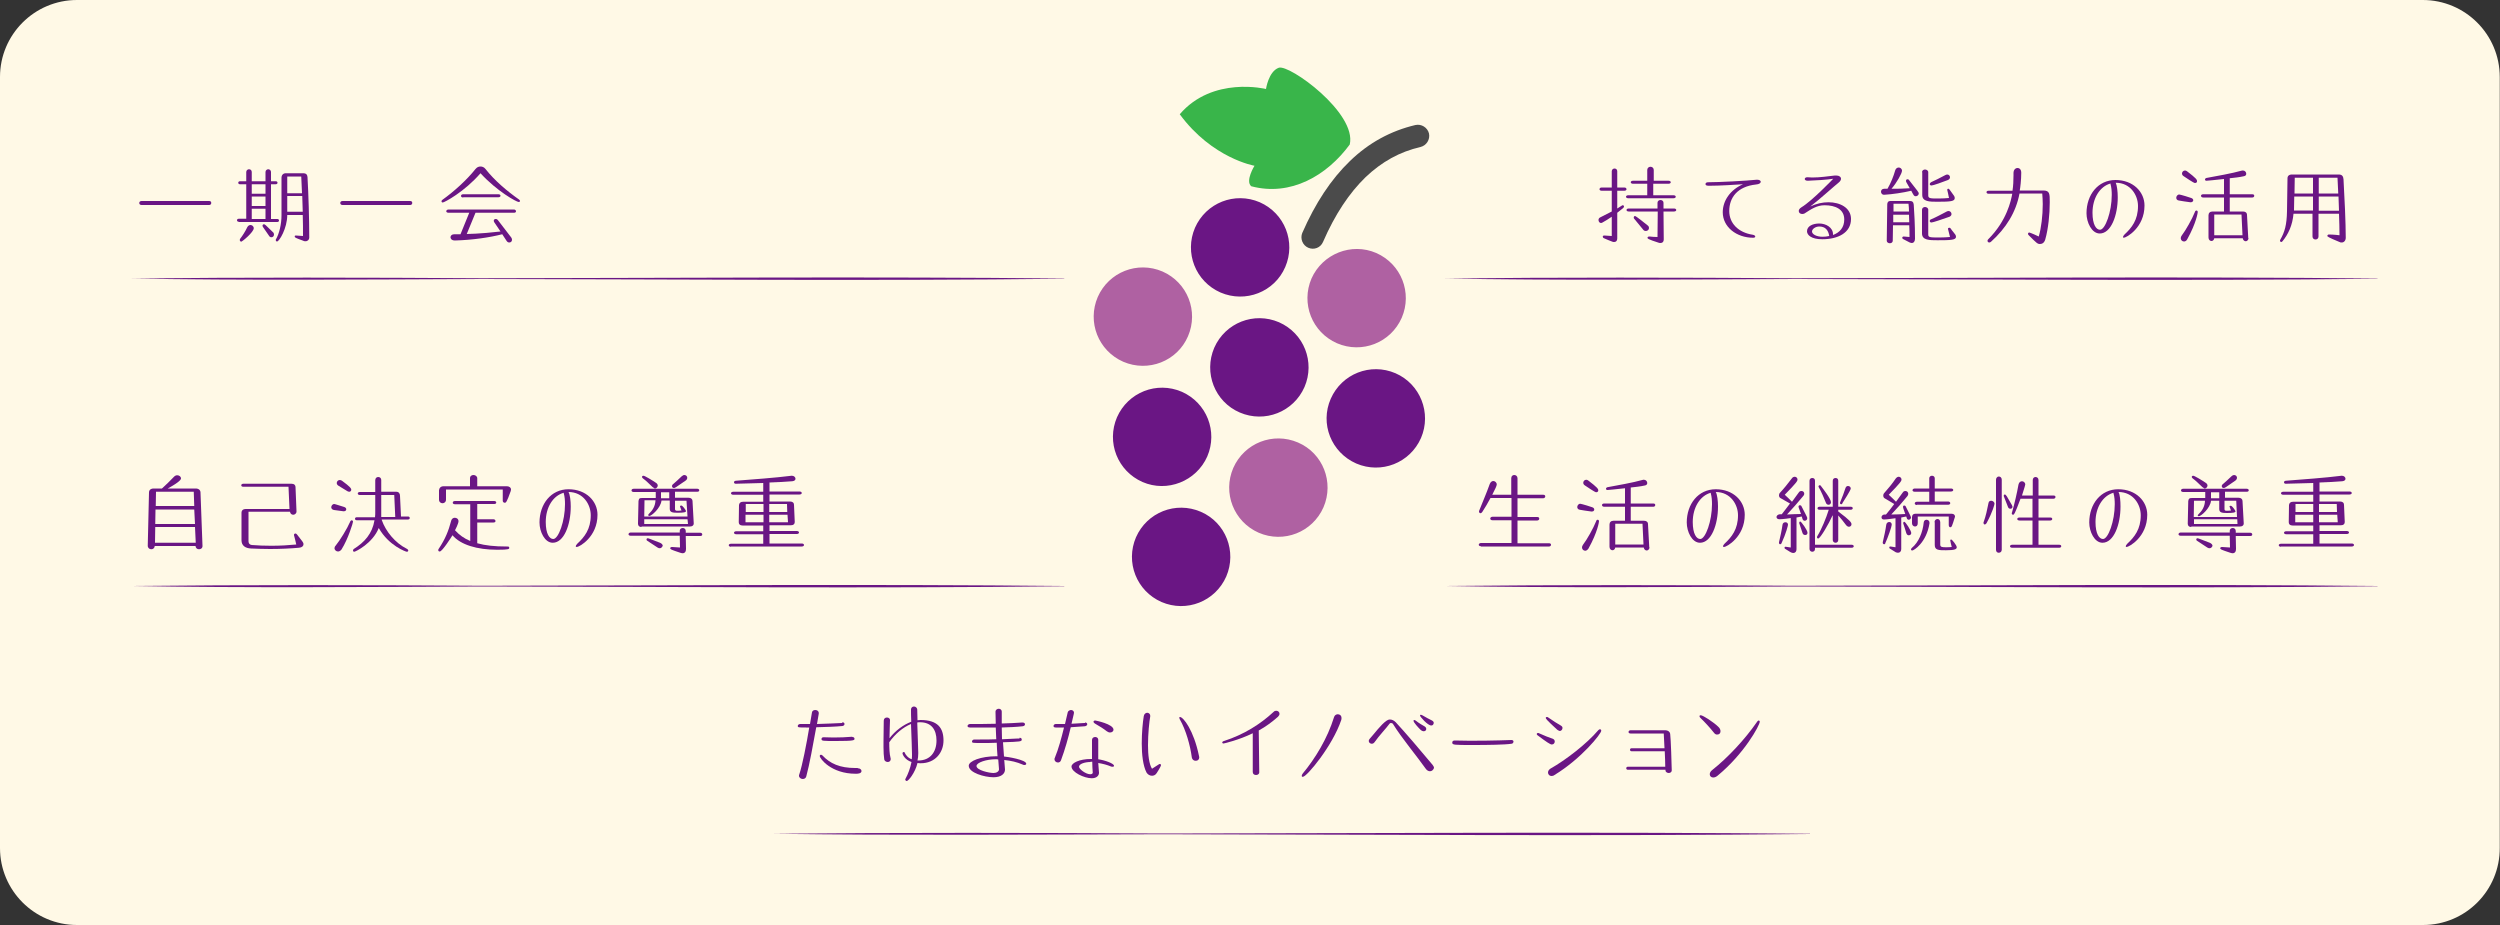 <?xml version="1.0" encoding="utf-8"?>
<!-- Generator: Adobe Illustrator 26.2.1, SVG Export Plug-In . SVG Version: 6.00 Build 0)  -->
<svg version="1.1" id="レイヤー_1" xmlns="http://www.w3.org/2000/svg" xmlns:xlink="http://www.w3.org/1999/xlink" x="0px"
	 y="0px" width="1000px" height="370px" viewBox="0 0 1000 370" style="enable-background:new 0 0 1000 370;" xml:space="preserve">
<rect x="0" y="0" width="1000" height="370" fill="#333333" stroke="none"/>
<style type="text/css">
	.st0{fill:#FFF9E6;}
	.st1{fill:#6A1684;}
	.st2{fill:#AF61A2;}
	.st3{fill:#39B54A;}
	.st4{fill:#4B4B4B;}
</style>
<path class="st0" d="M969.2,370H30.8C13.8,370,0,356.2,0,339.2V30.8C0,13.8,13.8,0,30.8,0h938.3c17,0,30.8,13.8,30.8,30.8v308.3
	C1000,356.2,986.2,370,969.2,370z"/>
<g>
	<path class="st1" d="M480.3,204.7c-10-4.3-21.5,0.2-25.9,10.2c-4.3,10,0.2,21.5,10.2,25.9c10,4.3,21.5-0.2,25.9-10.2
		C494.8,220.6,490.3,209,480.3,204.7z"/>
	<path class="st1" d="M482.9,182.6c4.3-10-0.2-21.5-10.2-25.9c-10-4.3-21.5,0.2-25.9,10.2c-4.3,10,0.2,21.5,10.2,25.9
		C466.9,197.1,478.5,192.5,482.9,182.6z"/>
	<path class="st2" d="M519.2,177c-10-4.3-21.5,0.2-25.9,10.2c-4.3,10,0.2,21.5,10.2,25.9c10,4.3,21.5-0.2,25.9-10.2
		C533.7,192.9,529.2,181.3,519.2,177z"/>
	<path class="st2" d="M475.2,134.5c4.3-10-0.2-21.5-10.2-25.9c-10-4.3-21.5,0.2-25.9,10.2c-4.3,10,0.2,21.5,10.2,25.9
		C459.3,149,470.9,144.5,475.2,134.5z"/>
	<path class="st1" d="M495.9,165c10,4.3,21.5-0.2,25.9-10.2c4.3-10-0.2-21.5-10.2-25.9c-10-4.3-21.5,0.2-25.9,10.2
		C481.4,149.1,485.9,160.7,495.9,165z"/>
	<path class="st1" d="M558.2,149.3c-10-4.3-21.5,0.2-25.9,10.2s0.2,21.5,10.2,25.9c10,4.3,21.5-0.2,25.9-10.2
		C572.7,165.2,568.1,153.6,558.2,149.3z"/>
	<path class="st2" d="M524.6,111.4c-4.3,10,0.2,21.5,10.2,25.9c10,4.3,21.5-0.2,25.9-10.2c4.3-10-0.2-21.5-10.2-25.9
		C540.6,96.9,529,101.5,524.6,111.4z"/>
	<path class="st1" d="M514.1,106.8c4.3-10-0.2-21.5-10.2-25.9c-10-4.3-21.5,0.2-25.9,10.2c-4.3,10,0.2,21.5,10.2,25.9
		C498.2,121.3,509.8,116.8,514.1,106.8z"/>
	<path class="st3" d="M501.8,66.3c0,0-3.8,6.1-1.3,8.2c15.8,4.2,30.3-4.3,39.4-16.7c2.9-12.6-24.2-32.2-28.4-30.7
		c-4.1,1.5-5.1,8.5-5.1,8.5s-21.3-5.3-34.5,10.1C484.9,63.4,501.8,66.3,501.8,66.3z"/>
	<path class="st4" d="M523.3,99.1c2.3,1,4.9,0,5.9-2.3c4.8-11.1,10.6-19.7,17-25.9c6.5-6.2,13.7-10.2,22-12.1c2.4-0.6,3.9-3,3.4-5.4
		c-0.6-2.4-3-3.9-5.4-3.4c-9.8,2.3-18.7,7.1-26.2,14.4c-7.6,7.3-13.9,16.9-19.1,28.8C520,95.4,521,98.1,523.3,99.1z"/>
</g>
<g>
	<path class="st1" d="M56.6,82c-0.6,0-0.9-0.4-0.9-0.8c0-0.4,0.3-0.8,0.9-0.8h27.1c0.6,0,0.8,0.4,0.8,0.8c0,0.4-0.3,0.8-0.8,0.8
		H56.6z"/>
	<path class="st1" d="M95.5,88.7c-0.5,0-0.7-0.3-0.7-0.6c0-0.3,0.2-0.6,0.7-0.6h3V73.7H96c-0.5,0-0.7-0.3-0.7-0.6
		c0-0.3,0.2-0.6,0.7-0.6h2.5v-3.7c0-0.7,0.6-1.1,1.1-1.1c0.6,0,1.1,0.4,1.1,1.1v3.7h5.5v-3.7c0-0.7,0.6-1.1,1.1-1.1
		c0.5,0,1.1,0.4,1.1,1.1v3.7h1.9c0.5,0,0.7,0.3,0.7,0.6c0,0.3-0.2,0.6-0.7,0.6h-1.9v13.9h2.5c0.5,0,0.7,0.3,0.7,0.6
		c0,0.3-0.2,0.6-0.7,0.6H95.5z M95.9,96c0-0.1,0.1-0.3,0.1-0.4c1-1.3,2.1-3,2.9-4.7c0.3-0.6,0.8-0.9,1.3-0.9c0.6,0,1.3,0.5,1.3,1.3
		c0,1.5-4.6,5.4-5.1,5.4C96.2,96.6,95.9,96.3,95.9,96z M106.2,73.7h-5.5v3.8h5.5V73.7z M106.2,78.6h-5.5v3.8h5.5V78.6z M106.2,83.5
		h-5.5v4.1h5.5V83.5z M108.6,94.9c-0.4,0-0.7-0.1-1-0.6c-2.5-3.6-2.6-3.7-2.6-4c0-0.3,0.2-0.6,0.6-0.6c0.3,0,0.6,0.2,3.5,3.1
		c0.4,0.3,0.5,0.7,0.5,1C109.6,94.5,109.1,94.9,108.6,94.9z M118.3,94.2c1,0.1,2.9,0.2,2.9,0.2c0-2.9,0-5.6-0.1-8.4h-6.2V86
		c0,5.3-3.2,10.6-4.1,10.6c-0.3,0-0.5-0.3-0.5-0.6c0-0.1,0-0.2,0.1-0.3c1.3-2.3,2.2-6,2.2-9.6V71.1c0-1.1,0.7-1.8,1.7-1.8h7
		c1.2,0,1.6,0.6,1.7,1.5c0.4,7,0.7,16.9,0.7,24.3c0,0.7-0.6,1.4-1.5,1.4c-0.2,0-0.6,0-0.9-0.2c-3.3-1.2-3.4-1.3-3.4-1.7
		C117.8,94.4,118,94.2,118.3,94.2L118.3,94.2z M120.8,77.3c-0.1-2.3-0.2-4.6-0.3-6.7h-5.6v6.7H120.8z M120.9,78.4h-6v6.3h6.2
		L120.9,78.4z"/>
	<path class="st1" d="M137,82c-0.6,0-0.9-0.4-0.9-0.8c0-0.4,0.3-0.8,0.9-0.8h27.1c0.6,0,0.8,0.4,0.8,0.8c0,0.4-0.3,0.8-0.8,0.8H137z
		"/>
	<path class="st1" d="M177.1,81c-0.3,0-0.5-0.2-0.5-0.5c0-0.2,0.1-0.4,0.4-0.6c4.6-3.3,9.7-7.9,13.2-12.3c0.6-0.7,1.2-1,2-1
		c0.6,0,1.4,0.2,2,1c3.6,4.6,8.7,8.9,13.4,12.2c0.3,0.2,0.4,0.4,0.4,0.6c0,0.2-0.2,0.4-0.5,0.4c-0.9,0-8.7-4.3-15.3-11.5
		C185.7,76.8,177.7,81,177.1,81z M200.9,93.7c-5.1,1.3-11.9,2.3-18.9,2.5c-1.6,0-1.8-1-1.8-1.3c0-0.6,0.5-1.2,1.5-1.2h0.1
		c0.8,0,1.6,0,2.4,0l3.5-8.6h-8.3c-0.6,0-0.9-0.3-0.9-0.6s0.3-0.7,0.9-0.7h26.2c0.5,0,0.8,0.4,0.8,0.7s-0.2,0.6-0.8,0.6h-15.4
		l-3.5,8.5c4.8-0.1,9.9-0.6,13.5-1l-2.5-3.7c-0.1-0.2-0.2-0.4-0.2-0.6c0-0.5,0.4-0.7,0.8-0.7c0.3,0,0.6,0.1,0.9,0.5
		c1.6,2.1,3.6,4.7,5.3,6.9c0.2,0.3,0.3,0.6,0.3,0.9c0,0.7-0.5,1.1-1.1,1.1c-0.4,0-0.8-0.2-1.1-0.7L200.9,93.7z M185.3,79
		c-0.6,0-0.9-0.3-0.9-0.6c0-0.4,0.3-0.7,0.9-0.7h14.1c0.5,0,0.8,0.3,0.8,0.6s-0.3,0.6-0.8,0.6H185.3z"/>
</g>
<g>
	<g>
		<path class="st1" d="M644.7,86.7c-1.2,0.8-2.4,1.6-3.7,2.3c-0.2,0.1-0.4,0.2-0.6,0.2c-0.6,0-1-0.6-1-1.2c0-0.4,0.2-0.8,0.6-1
			c1.6-0.8,3.2-1.6,4.7-2.4v-8.3h-4c-0.6,0-0.9-0.3-0.9-0.6c0-0.4,0.3-0.7,0.9-0.7h4v-6.5c0-0.7,0.6-1.1,1.1-1.1
			c0.6,0,1.1,0.4,1.1,1.1V75h2.8c0.6,0,0.9,0.3,0.9,0.7c0,0.3-0.3,0.6-0.9,0.6h-2.8v7.1c0.6-0.4,1.3-0.8,1.9-1.2
			c0.1-0.1,0.2-0.1,0.3-0.1c0.3,0,0.5,0.2,0.5,0.5c0,0.4-0.2,0.6-2.7,2.5v10.3c0,0.9-0.5,1.4-1.2,1.4c-0.2,0-0.5,0-0.7-0.1
			c-1.4-0.5-2.2-0.9-3.4-1.4c-0.3-0.1-0.5-0.4-0.5-0.6c0-0.3,0.2-0.5,0.6-0.5c0.3,0,1.6,0.1,3,0.2V86.7z M651.3,79.3
			c-0.6,0-0.9-0.3-0.9-0.6c0-0.3,0.3-0.6,0.9-0.6h7.6v-4.6h-5.7c-0.6,0-0.9-0.3-0.9-0.6c0-0.3,0.3-0.6,0.9-0.6h5.7v-4.3
			c0-0.8,0.6-1.3,1.3-1.3s1.3,0.5,1.3,1.3v4.3h5.9c0.6,0,0.9,0.3,0.9,0.6c0,0.3-0.3,0.6-0.9,0.6h-6.1v4.6h8.1c0.6,0,0.9,0.3,0.9,0.6
			c0,0.3-0.3,0.6-0.9,0.6H651.3z M663.1,84.6h-11.6c-0.6,0-0.9-0.3-0.9-0.6s0.3-0.6,0.9-0.6H663v-2.3c0-0.7,0.6-1.1,1.2-1.1
			c0.6,0,1.2,0.4,1.2,1.1l0,2.3h4.2c0.6,0,0.9,0.3,0.9,0.6s-0.3,0.6-0.9,0.6h-4.2l0.1,11.2c0,0.9-0.5,1.4-1.3,1.4
			c-0.2,0-0.4,0-0.7-0.1c-4.4-1.4-4.5-1.7-4.5-2c0-0.2,0.2-0.5,0.7-0.5h0.1c0.8,0.1,2.2,0.2,3.2,0.2L663.1,84.6z M658.3,92.4
			c-0.3,0-0.7-0.1-1-0.5c-1.1-1.4-2.6-3.2-3.7-4.5c-0.1-0.1-0.1-0.3-0.1-0.4c0-0.3,0.2-0.6,0.5-0.6c0.4,0,4.1,3,5.1,3.8
			c0.4,0.3,0.5,0.7,0.5,1C659.6,91.9,659,92.4,658.3,92.4z"/>
		<path class="st1" d="M683.7,74.3c-0.6,0-1.5,0-1.5-0.7c0-0.4,0.4-0.7,1-0.7c4.4,0,15.7-0.6,19.3-1c0.2,0,0.3,0,0.5,0
			c0.8,0,1.3,0.4,1.3,0.8c0,0.5-0.6,1-1.9,1.1c-7.5,0.8-10.7,5.3-10.7,10.6c0,4.9,3.6,8.6,9.4,9.5c0.6,0.1,1,0.4,1,0.7
			c0,0.3-0.3,0.5-0.8,0.5c-6.7,0-12.2-4.3-12.2-10.2c0-4.6,3-9,8.1-11.2C694.1,73.9,687.9,74.3,683.7,74.3z"/>
		<path class="st1" d="M733.2,94c2.7-1,4.5-3,4.5-6.2c0-4.1-3.5-5.7-7.9-5.7c-3,0-5.4,1.6-7.7,3.1c-0.4,0.3-0.8,0.4-1.2,0.4
			c-0.8,0-1.4-0.5-1.4-1.2c0-0.5,0.3-1,1.1-1.5c4.3-2.6,12.7-11.4,12.7-11.4c-2.5,0.4-7.1,0.7-10.2,0.8c-0.9,0-1.2-0.4-1.2-0.7
			c0-0.4,0.4-0.7,1-0.7h0.1c0.6,0,1.3,0.1,1.9,0.1c3.2,0,6.3-0.5,9.1-0.8c0.2,0,0.3,0,0.5,0c1.2,0,1.9,0.6,1.9,1.3
			c0,0.5-0.3,1-0.9,1.5c-1.9,1.5-7.8,6.9-11.4,9.6c2.5-1.2,5-1.7,7.3-1.7c4.6,0,9,2.2,9,6.7c0,5.5-5.2,8.1-11.5,8.1
			c-4.4,0-6.1-1.7-6.1-3.2v0c0-2.1,2.4-3.1,4.9-3.1c2.7,0,5.5,1.6,5.5,4.3V94z M727.7,90.6c-1.5,0-2.9,1-2.9,2
			c0,1.1,1.8,2.1,4.2,2.1c0.9,0,1.8-0.1,2.7-0.3C731.3,92,730.1,90.6,727.7,90.6z"/>
		<path class="st1" d="M762.5,72.8c-0.1-0.2-0.1-0.4-0.1-0.5c0-0.4,0.3-0.6,0.6-0.6c0.2,0,0.5,0.1,0.6,0.3c3.6,4.6,3.9,4.9,3.9,5.4
			c0,0.6-0.6,1.1-1.2,1.1c-0.7,0-0.8-0.3-1.8-2.2c-3.4,0.8-7.5,1.4-10.7,1.6c-1.1,0.1-1.4-0.8-1.4-1.2c0-0.6,0.4-1.2,1.3-1.2h0
			c0.5,0,0.9,0,1.3,0c1.4-2.4,2.4-5,3.1-7.4c0.2-0.7,0.8-1.1,1.4-1.1c0.6,0,1.3,0.5,1.3,1.3c0,1-2.1,4.8-4.2,7.2
			c2.3,0,4.7,0,7.3-0.2L762.5,72.8z M761.2,95.6c-0.2-0.1-0.3-0.3-0.3-0.5c0-0.2,0.2-0.5,0.5-0.5h0.1c0.8,0.1,2.3,0.2,2.3,0.2
			c0-1.6,0-3.2-0.1-4.7h-6.5l-0.1,6.2c0,0.7-0.6,1-1.2,1s-1.2-0.4-1.2-1v0l0.2-14.5c0-0.8,0.3-1.4,1.3-1.4h0.1c1.9,0,0.4,0,7.7,0
			c0.9,0,1.4,0.4,1.5,1.5c0.2,3.1,0.5,7.6,0.5,13.6c0,1-0.5,1.7-1.3,1.7c-0.2,0-0.5-0.1-0.8-0.2L761.2,95.6z M763.6,85.9h-6.3l0,3
			l6.4,0L763.6,85.9z M757.4,81.6l0,3l6.2,0c0-1.1-0.1-2.1-0.2-3.1H757.4z M768.8,68.9c0-0.7,0.6-1.1,1.2-1.1c0.6,0,1.3,0.4,1.3,1.1
			v9.3c0,1.2,0.9,1.2,4.2,1.2c1.5,0,3-0.1,4.1-0.2c-0.2-1.2-0.6-2.7-0.7-3.2c0,0,0-0.1,0-0.1c0-0.3,0.2-0.4,0.5-0.4
			c0.2,0,0.3,0.1,2.2,2.8c0.2,0.3,0.3,0.6,0.3,0.9c0,1.3-1.5,1.5-6.9,1.5c-3.1,0-6.1,0-6.1-2.7V68.9z M768.8,83.9
			c0-0.7,0.6-1.1,1.2-1.1c0.6,0,1.3,0.4,1.3,1.1v9.9c0,1.1,0.5,1.2,4.3,1.2c1.6,0,3.3-0.1,4.4-0.2c-0.3-1.2-0.7-2.7-0.8-3.2
			c0,0,0-0.1,0-0.1c0-0.3,0.3-0.4,0.5-0.4c0.1,0,0.2,0,0.4,0.1c0.4,0.6,1.2,1.6,2,2.6c0.2,0.3,0.3,0.6,0.3,0.9c0,1.3-2,1.4-7.4,1.4
			c-3.2,0-6.2,0-6.2-2.7V83.9z M772.6,89c-0.5,0-0.7-0.3-0.7-0.6c0-0.3,0.2-0.6,0.6-0.7c2.1-0.9,3.5-1.7,6.2-3.1
			c0.2-0.1,0.5-0.2,0.7-0.2c0.7,0,1.2,0.6,1.2,1.2c0,0.4-0.2,0.8-0.8,1.1C777,87.7,773.1,89,772.6,89z M772.6,74.2
			c-0.5,0-0.7-0.3-0.7-0.6c0-0.2,0.2-0.5,0.5-0.7c2-0.9,3.3-1.6,5.8-2.9c0.2-0.1,0.5-0.2,0.7-0.2c0.7,0,1.1,0.6,1.1,1.1
			c0,0.4-0.2,0.8-0.8,1.1C777.2,72.8,773.2,74.2,772.6,74.2z"/>
		<path class="st1" d="M807.8,77.4c-1.4,7.5-5.4,13.9-11.4,19.3c-0.2,0.2-0.5,0.3-0.7,0.3c-0.4,0-0.7-0.3-0.7-0.7
			c0-0.2,0.1-0.4,0.3-0.6c7.5-7.5,9.1-15.5,9.6-18.2h-9.5c-0.5,0-0.8-0.3-0.8-0.6c0-0.3,0.2-0.6,0.8-0.6h9.6c0.3-2,0.4-4.1,0.4-6.2
			v-0.9c0-1.3,0.8-2,1.6-2c0.8,0,1.5,0.6,1.5,1.9c0,2.9-0.4,6.1-0.6,7.1h9.4c2.6,0,2.6,1.3,2.6,4.7c0,4.8-0.6,10.7-1.8,14.9
			c-0.4,1.3-1.2,1.8-2.1,1.8c-1,0-1.3-0.3-4.6-3.6c-0.1-0.1-0.2-0.3-0.2-0.5c0-0.2,0.2-0.5,0.5-0.5c0.3,0,3.7,1.5,3.8,1.6
			c1-3.4,1.6-8.4,1.6-12.9c0-1.5-0.1-2.9-0.2-4.3H807.8z"/>
		<path class="st1" d="M847.1,78.9c0,7.3-2.7,14.5-7.2,14.5c-3.2,0-5.3-4.4-5.3-8.1c0-7.4,4.6-13.3,11.6-13.3
			c7.1,0,11.6,4.8,11.6,10.2c0,8.9-7.3,12.9-8.3,12.9c-0.2,0-0.3-0.1-0.3-0.3c0-0.2,0.2-0.6,0.6-1c2.9-2.7,5.4-5.8,5.4-11.4
			c0-4.3-3-9.3-8.9-9.3C846.8,74.2,847.1,76.7,847.1,78.9z M837,85.1c0,4.8,1.5,6.8,3,6.8c2.1,0,4.7-7.2,4.7-13.9
			c0-1.5-0.1-3-0.5-4.4c0-0.1,0-0.1,0-0.2C839.9,74.6,837,79.3,837,85.1z"/>
		<path class="st1" d="M876.4,80.9c-0.1,0-0.2,0-0.3,0c-1.5-0.2-3.6-0.5-4.6-0.7c-0.7-0.1-1-0.6-1-1.1c0-0.6,0.5-1.3,1.2-1.3
			c0.4,0,4.7,1.3,4.8,1.4c0.6,0.2,0.8,0.6,0.8,0.9C877.3,80.5,876.9,80.9,876.4,80.9z M873.6,96.6c-0.7,0-1.3-0.6-1.3-1.3
			c0-0.4,0.1-0.7,0.4-1.1c1.6-2.1,4.1-6.5,5.3-9.5c0.1-0.4,0.4-0.5,0.6-0.5c0.2,0,0.5,0.2,0.5,0.6c0,0.2-0.5,4.2-4.2,10.9
			C874.6,96.3,874.1,96.6,873.6,96.6z M878,73.2c-0.2,0-0.5,0-4.5-2.7c-0.5-0.3-0.7-0.7-0.7-1.1c0-0.6,0.5-1.2,1.2-1.2
			c0.2,0,0.6,0.1,0.8,0.3c3.7,2.8,4,3.4,4,3.9C878.9,72.9,878.5,73.2,878,73.2z M899.4,95.2c0,0.8-0.6,1.3-1.1,1.3
			c-0.5,0-1.1-0.4-1.2-1.2h-11.4c-0.1,0.7-0.6,1.1-1.1,1.1c-0.6,0-1.2-0.5-1.2-1.4v-8.9c0-0.9,0.6-1.5,1.6-1.5h4.6V79h-8.3
			c-0.6,0-0.9-0.3-0.9-0.7c0-0.3,0.3-0.6,0.9-0.6h8.3v-6.1c-3.3,0.4-7,0.7-7,0.7c-0.4,0-0.6-0.2-0.6-0.5c0-0.3,0.2-0.5,0.5-0.6
			c4.3-0.8,10.1-1.8,14.4-3c0.1,0,0.2,0,0.3,0c0.7,0,1.3,0.6,1.3,1.3c0,0.5-0.3,0.9-1,1c-1.8,0.4-3.7,0.6-5.6,0.8v6.4h9
			c0.6,0,0.8,0.3,0.8,0.6c0,0.4-0.3,0.7-0.8,0.7h-9v5.6h5.3c1,0,1.6,0.5,1.6,1.4l0.5,9.2V95.2z M896.6,85.8h-10.9v8.3H897
			L896.6,85.8z"/>
		<path class="st1" d="M931.5,93.8c2,0,4.3,0.3,4.3,0.3c0-2.8-0.1-5.7-0.2-8.6h-8.2v9.1c0,0.8-0.6,1.2-1.2,1.2
			c-0.6,0-1.2-0.4-1.2-1.2v-9.1h-7.6c-0.4,4.6-2.1,8.2-4.4,11c-0.2,0.2-0.3,0.3-0.5,0.3c-0.2,0-0.5-0.2-0.5-0.5c0-0.1,0-0.2,0.1-0.4
			c1.8-3.1,2.6-6,2.7-11.4l0.2-13.2c0-0.9,0.6-1.5,1.8-1.5h18.7c1.4,0,1.8,0.8,1.9,1.9c0.4,6.7,0.9,17.6,0.9,23.4
			c0,1.1-0.7,1.9-1.6,1.9c-0.3,0-0.6,0-0.9-0.2c-4.6-1.9-4.9-2.2-4.9-2.5C931.1,94,931.2,93.8,931.5,93.8L931.5,93.8z M925.2,78.6
			h-7.5c0,2.1-0.1,4.1-0.1,5.5v0.1h7.6V78.6z M925.2,71.1h-7.3l-0.1,6.3h7.4V71.1z M927.5,71.1v6.3h7.8c-0.1-2.3-0.2-4.4-0.3-6.3
			H927.5z M935.4,78.6h-7.9v5.7h8.1L935.4,78.6z"/>
	</g>
</g>
<g>
	<path class="st1" d="M81,218.4c0,0.9-0.7,1.3-1.4,1.3c-0.7,0-1.3-0.4-1.4-1.3H61.9c-0.1,0.9-0.7,1.3-1.4,1.3
		c-0.7,0-1.4-0.5-1.4-1.4v0l0.5-21.3c0-1,0.7-1.6,1.9-1.6h3.3c0-0.1,0.1-0.1,0.2-0.2c1.5-1.4,3.1-2.9,4.6-4.5
		c0.4-0.4,0.8-0.6,1.3-0.6c0.8,0,1.5,0.6,1.5,1.2c0,0.4-0.2,1.3-5.3,4.1h11.2c1.2,0,1.9,0.7,1.9,1.6L81,218.4L81,218.4z M78,210.8
		H62.1l-0.1,6.3h16.3L78,210.8z M77.7,203.8H62.2l-0.1,5.8h15.9L77.7,203.8z M77.5,196.7H62.4l-0.1,5.7h15.4L77.5,196.7z"/>
	<path class="st1" d="M117.6,213.9c0-0.3,0.3-0.5,0.6-0.5c0.3,0,0.4,0,2.7,3.1c0.3,0.4,0.5,0.8,0.5,1.2c0,0.7-0.6,1.3-1.8,1.4
		c-3.4,0.3-7.5,0.5-11.6,0.5c-2.6,0-5.1-0.1-7.6-0.2c-2.2-0.1-3.8-1.1-3.8-3.3v-11.1c0-0.8,0.6-1.4,1.6-1.4h17.6l-0.4-8.9H97.3
		c-0.6,0-0.8-0.3-0.8-0.6c0-0.3,0.3-0.6,0.8-0.6h19.3c1.1,0,1.5,0.5,1.6,1.2l0.4,9.8v0.1c0,0.8-0.7,1.3-1.3,1.3
		c-0.6,0-1.2-0.4-1.3-1.2H99.4v11.8c0,0.9,0.5,1.4,1.3,1.5c2.5,0.2,5.1,0.3,7.8,0.3c3.5,0,7-0.2,10-0.5c-0.2-1.1-0.7-2.9-0.9-3.7
		V213.9z"/>
	<path class="st1" d="M137.6,204.5c-0.1,0-0.2,0-0.3,0c-1.5-0.2-2.7-0.4-3.7-0.5c-0.7-0.1-1.1-0.6-1.1-1.1c0-0.6,0.5-1.3,1.2-1.3
		c0.1,0,0.2,0,4,1.2c0.6,0.2,0.8,0.6,0.8,0.9C138.5,204.1,138.2,204.5,137.6,204.5z M135.2,220.6c-0.7,0-1.4-0.6-1.4-1.3
		c0-0.3,0.1-0.7,0.5-1.1c1.7-2.1,4.5-6.6,5.8-9.6c0.1-0.3,0.4-0.5,0.6-0.5c0.2,0,0.5,0.2,0.5,0.6c0,0.4-1.9,6.8-4.6,11.1
		C136.2,220.3,135.7,220.6,135.2,220.6z M135.4,194.3c-0.5-0.3-0.7-0.7-0.7-1.1c0-0.6,0.5-1.2,1.2-1.2c0.3,0,0.6,0.1,0.9,0.3
		c3.4,2.5,3.7,3.1,3.7,3.6s-0.4,0.8-0.8,0.8c-0.2,0-0.5-0.1-0.7-0.2L135.4,194.3z M152.7,208c1.6,4.6,5.4,9.2,10,11.5
		c0.4,0.2,0.6,0.5,0.6,0.7c0,0.3-0.2,0.5-0.6,0.5c-0.3,0-7.2-2.4-11.2-9.5c-2.4,6.1-9.3,9.5-9.8,9.5c-0.3,0-0.5-0.2-0.5-0.5
		c0-0.2,0.1-0.4,0.3-0.6c4.3-2.7,7.4-6.1,8.3-11.5h-7.1c-0.5,0-0.7-0.3-0.7-0.6c0-0.3,0.2-0.6,0.7-0.6h7.3c0.1-0.7,0.1-1.5,0.1-2.3
		V198h-6.2c-0.5,0-0.8-0.3-0.8-0.6c0-0.3,0.3-0.6,0.8-0.6h6.2v-4.7c0-0.9,0.6-1.3,1.2-1.3c0.6,0,1.2,0.4,1.2,1.2v4.7h6
		c1,0,1.5,0.7,1.5,1.6l0.4,8.3h2.8c0.5,0,0.7,0.3,0.7,0.6c0,0.3-0.2,0.6-0.7,0.6H152.7z M157.7,198h-5.2v8.8h5.6L157.7,198z"/>
	<path class="st1" d="M203.1,218.6c0.4,0,0.6,0.2,0.6,0.5c0,0.5,0,0.8-4.8,0.8c-8.1,0-14.7-2-17.9-5.8c-0.5,0.8-4.1,6.5-5.1,6.5
		c-0.4,0-0.6-0.2-0.6-0.6c0-0.2,0.1-0.4,0.2-0.5c2.6-3.9,3.9-7.1,5-11.3c0.2-0.7,0.8-1.1,1.4-1.1c0.8,0,1.5,0.5,1.5,1.4
		s-1.3,3.5-1.4,3.6c1.7,1.9,3.7,3.3,6.1,4.3v-14.7H182c-0.6,0-0.9-0.3-0.9-0.6c0-0.4,0.3-0.7,0.9-0.7h15.7c0.5,0,0.8,0.3,0.8,0.6
		c0,0.3-0.2,0.6-0.8,0.6h-6.8v6.1h6.5c0.5,0,0.8,0.4,0.8,0.7s-0.2,0.6-0.8,0.6h-6.5v8.3c3.2,0.9,6.9,1.3,11.7,1.3H203.1z
		 M201.2,195.8h-22.8v4c0,1-0.7,1.5-1.4,1.5c-0.7,0-1.4-0.5-1.4-1.5v-3.7c0.1-0.9,0.7-1.6,1.8-1.6H188v-3.2c0-0.9,0.7-1.3,1.4-1.3
		c0.7,0,1.5,0.5,1.5,1.3v3.2h11.9c0.8,0,1.6,0.5,1.6,1.3c0,0.2-0.1,0.4-0.1,0.6c-1.6,4.5-1.9,4.7-2.4,4.7c-0.4,0-0.8-0.3-0.8-0.8
		V195.8z"/>
	<path class="st1" d="M228.3,202.6c0,7.3-2.7,14.5-7.2,14.5c-3.2,0-5.3-4.4-5.3-8.1c0-7.4,4.6-13.3,11.6-13.3
		c7.1,0,11.6,4.8,11.6,10.2c0,8.9-7.3,12.9-8.3,12.9c-0.2,0-0.4-0.1-0.4-0.3c0-0.2,0.2-0.6,0.6-1c2.9-2.7,5.4-5.8,5.4-11.4
		c0-4.3-3-9.3-8.9-9.3C228,197.8,228.3,200.4,228.3,202.6z M218.3,208.8c0,4.8,1.5,6.8,3,6.8c2.1,0,4.7-7.2,4.7-13.9
		c0-1.5-0.1-3-0.5-4.4c0-0.1,0-0.1,0-0.2C221.2,198.3,218.3,202.9,218.3,208.8z"/>
	<path class="st1" d="M274.3,214.4l0.1,5.1v0.1c0,1.1-0.5,1.7-1.4,1.7c-0.2,0-0.6-0.1-0.9-0.2c-3.9-1.3-4-1.4-4-1.8
		c0-0.3,0.2-0.5,0.7-0.5h0.1l3.1,0.2l-0.1-4.7h-19.6c-0.6,0-0.9-0.3-0.9-0.6c0-0.3,0.3-0.7,0.9-0.7h19.6l0-0.7v0
		c0-0.7,0.6-1.1,1.2-1.1c0.6,0,1.2,0.4,1.2,1.2l0,0.7h5.8c0.5,0,0.8,0.3,0.8,0.7c0,0.3-0.2,0.6-0.8,0.6H274.3z M256.6,210.8
		c-0.9,0-1.4-0.5-1.4-1.3v-0.1l0.2-9c0.2-1.1,0.4-1.2,1.6-1.2h5.3v-2.4h-8.8c-0.6,0-0.9-0.3-0.9-0.6c0-0.4,0.3-0.7,0.9-0.7h25.4
		c0.5,0,0.8,0.3,0.8,0.6c0,0.3-0.2,0.6-0.8,0.6H270v2.4h5.4c1,0,1.5,0.5,1.6,1.2l0.5,9.1c0,0.7-0.5,1.2-1.5,1.2H256.6z M261,194.8
		c-1.3-1.2-2.5-2.5-3.9-3.5c-0.2-0.2-0.3-0.4-0.3-0.5c0-0.3,0.2-0.5,0.6-0.5c0.5,0,3.5,1.8,5.1,2.9c0.4,0.3,0.6,0.7,0.6,1
		c0,0.6-0.5,1.2-1.2,1.2C261.7,195.3,261.4,195.1,261,194.8z M275,207.7h-17.3l0,1.9h17.5L275,207.7z M274.6,200.3H270v3.4
		c0,0.3,0.3,0.6,0.7,0.6c0.4,0,1.3,0,1.9-0.1c0,0-0.6-1.5-0.6-1.6c0-0.2,0.2-0.4,0.5-0.4c0.6,0,1.9,2,1.9,2.2c0,0.5-0.8,0.7-3.4,0.7
		c-2.1,0-3.1-0.2-3.1-1.6v-3.3h-3.3c-0.3,3-4,6.2-4.9,6.2c-0.2,0-0.4-0.1-0.4-0.4c0-0.1,0-0.2,0.2-0.4c1.5-1.4,2.6-3.1,2.7-5.5h-4.4
		l-0.1,6.5H275L274.6,200.3z M263.9,219.3c-0.3,0-0.6-0.1-0.9-0.3c-1.3-0.9-3-2-4.1-2.7c-0.2-0.1-0.3-0.3-0.3-0.5
		c0-0.3,0.2-0.5,0.5-0.5c0.2,0,0.5,0.1,4.9,1.8c0.7,0.3,1.1,0.8,1.1,1.2C264.9,218.8,264.5,219.3,263.9,219.3z M267.7,196.9h-3.3
		v2.4h3.3V196.9z M269.6,195.2c-0.5,0-0.8-0.3-0.8-0.8c0-0.2,0.1-0.5,0.4-0.7c1.1-0.9,2.2-2,3.5-3.2c0.4-0.3,0.7-0.5,1-0.5
		c0.7,0,1.2,0.5,1.2,1.1c0,0.4-0.2,0.8-0.6,1.1C270.2,195.1,269.9,195.2,269.6,195.2z"/>
	<path class="st1" d="M292.4,218.7c-0.6,0-0.9-0.3-0.9-0.6s0.3-0.6,0.9-0.6h12.9v-3.8h-10.8c-0.6,0-0.9-0.3-0.9-0.6
		c0-0.3,0.3-0.6,0.9-0.6h10.8v-2.3h-8.3c-1,0-1.5-0.5-1.5-1.3l0.1-6.9c0.1-0.8,0.6-1.3,1.6-1.3h8.1v-2.8h-12c-0.6,0-0.9-0.3-0.9-0.6
		s0.3-0.6,0.9-0.6h12v-3.5c-3.9,0.1-10.9,0.3-11,0.3c-0.5,0-0.7-0.3-0.7-0.6c0-0.3,0.2-0.5,0.7-0.6c6.5-0.5,16-1.2,22.3-2h0.2
		c0.8,0,1.4,0.6,1.4,1.2c0,0.5-0.4,0.9-1.3,1c-2.7,0.2-5.8,0.4-9.1,0.5v3.6h12c0.6,0,0.9,0.3,0.9,0.6c0,0.3-0.3,0.6-0.9,0.6h-12v2.8
		h8.2c1,0,1.6,0.5,1.6,1.3l0.3,6.9c0,0.8-0.5,1.3-1.5,1.3h-8.6v2.3h10.9c0.6,0,0.9,0.3,0.9,0.6s-0.3,0.6-0.9,0.6h-10.9v3.8h12.9
		c0.6,0,0.9,0.3,0.9,0.6s-0.3,0.6-0.9,0.6H292.4z M305.4,205.9h-7.2l0,3h7.2V205.9z M305.4,201.6h-7.1l0,3.2h7.1V201.6z
		 M314.8,201.6h-7.1v3.2h7.2L314.8,201.6z M315,205.9h-7.3v3h7.5L315,205.9z"/>
</g>
<g>
	<g>
		<path class="st1" d="M592.4,218.5c-0.6,0-0.9-0.3-0.9-0.6c0-0.3,0.3-0.7,0.9-0.7h12.2v-9.1H597c-0.6,0-0.9-0.3-0.9-0.7
			c0-0.3,0.3-0.7,0.9-0.7h7.6v-7.5h-8.4c-1,1.9-2.2,3.9-3.3,5.6c-0.2,0.3-0.5,0.5-0.7,0.5c-0.3,0-0.6-0.3-0.6-0.7
			c0-0.1,0-0.3,0.1-0.4c1-2.6,2.9-6.9,4.2-10.6c0.3-0.8,0.9-1.2,1.4-1.2c0.7,0,1.4,0.6,1.4,1.4c0,0.5-0.6,1.8-1.8,4.1h7.6v-6.6
			c0-0.9,0.6-1.3,1.2-1.3c0.7,0,1.3,0.5,1.3,1.3v6.6h10.3c0.6,0,0.8,0.3,0.8,0.7c0,0.3-0.3,0.7-0.8,0.7h-10.3v7.5h7.9
			c0.6,0,0.8,0.3,0.8,0.7c0,0.3-0.3,0.7-0.8,0.7h-7.9v9.1h12.6c0.6,0,0.8,0.3,0.8,0.6c0,0.4-0.3,0.7-0.8,0.7H592.4z"/>
		<path class="st1" d="M636.8,204.6c-0.1,0-0.2,0-0.3,0c-1.5-0.2-3.6-0.5-4.6-0.7c-0.7-0.1-1-0.6-1-1.1c0-0.6,0.5-1.3,1.2-1.3
			c0.4,0,4.7,1.3,4.8,1.4c0.6,0.2,0.8,0.6,0.8,0.9C637.7,204.2,637.4,204.6,636.8,204.6z M634.1,220.3c-0.7,0-1.3-0.6-1.3-1.3
			c0-0.3,0.1-0.7,0.4-1.1c1.6-2.1,4.1-6.5,5.3-9.5c0.1-0.4,0.3-0.5,0.6-0.5c0.2,0,0.5,0.2,0.5,0.6c0,0.2-0.5,4.2-4.2,10.9
			C635,220,634.5,220.3,634.1,220.3z M638.5,196.9c-0.2,0-0.5,0-4.5-2.7c-0.5-0.3-0.7-0.7-0.7-1.1c0-0.6,0.5-1.2,1.2-1.2
			c0.2,0,0.6,0.1,0.8,0.3c3.7,2.8,4,3.4,4,3.9C639.4,196.5,639,196.9,638.5,196.9z M659.8,218.9c0,0.8-0.6,1.3-1.1,1.3
			c-0.5,0-1.1-0.4-1.2-1.2h-11.4c-0.1,0.7-0.6,1.1-1.1,1.1c-0.6,0-1.2-0.5-1.2-1.4v-8.9c0-0.9,0.6-1.5,1.6-1.5h4.6v-5.6h-8.3
			c-0.6,0-0.9-0.3-0.9-0.7c0-0.3,0.3-0.6,0.9-0.6h8.3v-6.1c-3.3,0.4-7,0.7-7,0.7c-0.4,0-0.6-0.2-0.6-0.5c0-0.3,0.2-0.5,0.5-0.6
			c4.3-0.8,10.1-1.8,14.4-3c0.1,0,0.2,0,0.3,0c0.7,0,1.3,0.6,1.3,1.3c0,0.5-0.3,0.9-1,1c-1.8,0.4-3.7,0.6-5.6,0.8v6.4h9
			c0.6,0,0.8,0.3,0.8,0.6c0,0.4-0.3,0.7-0.8,0.7h-9v5.6h5.3c1,0,1.6,0.5,1.6,1.4l0.5,9.2V218.9z M657,209.5h-10.9v8.3h11.3
			L657,209.5z"/>
		<path class="st1" d="M687.2,202.6c0,7.3-2.7,14.5-7.2,14.5c-3.2,0-5.3-4.4-5.3-8.1c0-7.4,4.6-13.3,11.6-13.3
			c7.1,0,11.6,4.8,11.6,10.2c0,8.9-7.3,12.9-8.3,12.9c-0.2,0-0.4-0.1-0.4-0.3c0-0.2,0.2-0.6,0.6-1c2.9-2.7,5.4-5.8,5.4-11.4
			c0-4.3-3-9.3-8.9-9.3C686.9,197.8,687.2,200.4,687.2,202.6z M677.1,208.8c0,4.8,1.5,6.8,3,6.8c2.1,0,4.7-7.2,4.7-13.9
			c0-1.5-0.1-3-0.5-4.4c0-0.1,0-0.1,0-0.2C680,198.3,677.1,203,677.1,208.8z"/>
		<path class="st1" d="M716.5,207.2c-0.4,0.1-3.6,0.5-4.7,0.5c-0.8,0-1.2-0.4-1.2-0.9c0-0.5,0.5-1,1.3-1.1l0.8,0
			c1-1.3,2.2-2.8,3.3-4.3c-1.4-0.8-2.6-1.5-3.7-2.1c-0.5-0.2-0.7-0.7-0.7-1.2c0-0.3,0.1-0.7,0.4-1c1.5-1.6,3.2-3.7,4.7-5.7
			c0.3-0.5,0.8-0.7,1.2-0.7c0.6,0,1.1,0.5,1.1,1.1c0,0.6-0.4,1.3-5.1,6.1c0.9,0.8,1.9,1.8,2.9,2.8l2.7-3.7c0.3-0.5,0.7-0.6,1.1-0.6
			c0.6,0,1.1,0.4,1.1,1.1c0,0.3-0.1,0.6-0.4,0.9c-2.1,2.5-4.4,5.2-6.5,7.4c1.9-0.1,4-0.2,5.6-0.2l-0.9-2.5c0-0.1-0.1-0.2-0.1-0.4
			c0-0.4,0.2-0.6,0.6-0.6c0.2,0,0.5,0.1,0.6,0.4c2.3,4.4,2.3,4.5,2.3,4.8c0,0.6-0.5,1-1,1c-0.4,0-0.7-0.2-0.9-0.7l-0.3-1l-2.1,0.4
			v12.7c0,0.9-0.5,1.5-1.3,1.5c-0.7,0-1.4-0.5-3.3-1.7c-0.1-0.1-0.2-0.2-0.2-0.4c0-0.2,0.1-0.4,0.4-0.4h0.1c0.6,0.1,1.3,0.2,2,0.3
			V207.2z M712.1,217.7c-0.3,0-0.5-0.2-0.5-0.6c0-0.1,0-0.2,0-0.2c0.6-2.6,1.1-4.8,1.4-7c0.1-0.7,0.6-1,1.2-1s1,0.4,1,1
			c0,0.2-0.7,3.3-2.6,7.4C712.5,217.6,712.2,217.7,712.1,217.7z M721,213.2c-0.4-1.3-0.9-2.7-1.3-3.9c0-0.1,0-0.1,0-0.2
			c0-0.3,0.2-0.5,0.4-0.5c0.4,0,2.9,3.5,2.9,4.5c0,0.6-0.4,0.9-0.9,0.9C721.6,214,721.2,213.8,721,213.2z M726,219.1v0.5
			c0,0.7-0.5,1.1-1.1,1.1c-0.5,0-1.1-0.4-1.1-1.1v-27.3c0-0.8,0.6-1.1,1.1-1.1c0.6,0,1.1,0.3,1.1,1.1v25.6h14.7
			c0.5,0,0.8,0.3,0.8,0.6c0,0.3-0.3,0.6-0.8,0.6H726z M733,206.2c-1.4,3.2-4.9,9.2-5.7,9.2c-0.3,0-0.5-0.2-0.5-0.5
			c0-0.1,0-0.2,0.1-0.4c1.8-2.9,3.6-7.4,4.6-10.6h-3.7c-0.6,0-0.8-0.3-0.8-0.6s0.3-0.6,0.8-0.6h5.3v-10.4c0-0.8,0.6-1.1,1.1-1.1
			c0.6,0,1.1,0.3,1.1,1.1v10.4h5c0.6,0,0.8,0.3,0.8,0.6s-0.3,0.6-0.8,0.6h-5v0.7c4.7,3.5,5.3,4.4,5.3,5.1c0,0.6-0.5,1-1,1
			c-0.4,0-0.8-0.2-1.2-0.7c-1-1.4-2.2-2.8-3.1-3.8v9.8c0,0.7-0.5,1.1-1.1,1.1c-0.5,0-1.1-0.4-1.1-1.1V206.2z M730.4,201.2
			c-0.7-1.8-2-4.8-2.9-6.3c-0.1-0.1-0.1-0.2-0.1-0.3c0-0.3,0.2-0.5,0.5-0.5c0.1,0,0.3,0,0.4,0.2c1,1.3,4.1,5.3,4.1,6.6
			c0,0.6-0.5,1-0.9,1C731,201.9,730.6,201.7,730.4,201.2z M736.5,201.7c-0.3,0-0.5-0.2-0.5-0.5c0-0.1,0-0.3,0.1-0.4
			c0.7-1.6,1.7-4.3,2.1-5.6c0.2-0.6,0.6-0.8,1-0.8c0.6,0,1.1,0.4,1.1,1c0,0.2-0.1,0.8-3.3,5.8C736.9,201.6,736.7,201.7,736.5,201.7z
			"/>
		<path class="st1" d="M758.1,207.3c-0.2,0-3.2,0.5-4.5,0.5c-0.7,0-1-0.4-1-0.9c0-0.5,0.4-1,1.1-1.1l0.7,0c1.1-1.3,2.2-2.7,3.3-4.2
			c-1.4-0.8-2.6-1.5-3.7-2.2c-0.5-0.2-0.7-0.7-0.7-1.2c0-0.3,0.1-0.7,0.4-1c1.5-1.7,3.2-3.7,4.6-5.8c0.4-0.5,0.8-0.7,1.2-0.7
			c0.6,0,1.1,0.5,1.1,1.1c0,0.6-0.4,1.3-5.1,6.1c0.9,0.8,1.9,1.8,2.9,2.8c0.9-1.3,1.9-2.6,2.7-3.7c0.3-0.5,0.7-0.6,1.1-0.6
			c0.6,0,1.1,0.5,1.1,1.1c0,0.3-0.1,0.6-0.3,0.9c-2.1,2.6-4.4,5.2-6.5,7.4c1.9,0,4-0.1,5.6-0.2c-0.8-2.2-0.9-2.6-0.9-2.8
			c0-0.4,0.2-0.6,0.5-0.6c0.2,0,0.5,0.1,0.6,0.4c2,3.9,2.1,4.2,2.1,4.4c0,0.5-0.5,0.9-0.9,0.9c-0.3,0-0.7-0.2-0.8-0.7l-0.2-0.6
			c-0.6,0.1-1.3,0.3-2,0.4v12.6c0,0.9-0.5,1.5-1.3,1.5c-0.3,0-0.6-0.1-0.9-0.2c-0.7-0.4-1.5-0.9-2.4-1.5c-0.1-0.1-0.2-0.2-0.2-0.4
			c0-0.2,0.1-0.4,0.4-0.4h0.1c0.6,0.1,1.3,0.2,2,0.3V207.3z M753.7,217.7c-0.3,0-0.6-0.2-0.6-0.6c0,0,0-0.1,0-0.2
			c0.6-2.6,1.1-4.8,1.4-7c0.1-0.7,0.6-1.1,1.2-1.1s1,0.4,1,1.1s-1.6,5.3-2.6,7.4C754.1,217.6,753.9,217.7,753.7,217.7z M762.5,213.2
			c-0.4-1.3-0.8-2.7-1.2-3.8c0-0.1,0-0.1,0-0.2c0-0.3,0.2-0.5,0.4-0.5c0.5,0,2.8,3.6,2.8,4.5c0,0.6-0.5,0.9-0.9,0.9
			C763.2,214.2,762.7,213.9,762.5,213.2z M764.4,219.8c0-0.2,0.1-0.4,0.3-0.6c2.8-2.3,4.4-6.3,4.8-10.3c0.1-0.7,0.6-1,1.1-1
			c0.6,0,1.2,0.4,1.2,1.2c0,0.1,0,0.2,0,0.2c-1.2,7.8-6.3,10.9-6.9,10.9C764.6,220.2,764.4,220,764.4,219.8z M779.6,206.6h-12.5v2.7
			c0,0.9-0.5,1.3-1.1,1.3c-0.6,0-1.2-0.5-1.2-1.3v-2.4c0-0.9,0.5-1.4,1.3-1.4h14.6c0.8,0,1.3,0.5,1.3,1.1c0,0.1,0,0.2-0.1,0.4
			c-1.1,3.5-1.2,3.9-1.8,3.9c-0.3,0-0.6-0.3-0.6-0.9V206.6z M766.8,202c-0.6,0-0.9-0.3-0.9-0.6c0-0.4,0.3-0.7,0.9-0.7h4.9v-4h-5.8
			c-0.6,0-0.9-0.3-0.9-0.6c0-0.3,0.3-0.7,0.9-0.7h5.8v-4.1c0-0.7,0.6-1,1.1-1s1.1,0.3,1.1,1v4.1h6.5c0.6,0,0.9,0.3,0.9,0.6
			c0,0.3-0.3,0.6-0.9,0.6h-6.5v4h5.3c0.6,0,0.9,0.3,0.9,0.7c0,0.3-0.3,0.6-0.9,0.6H766.8z M773.8,208.9c0-0.8,0.6-1.3,1.2-1.3
			c0.5,0,1.1,0.4,1.1,1.3v9c0,1,1,1,2.3,1c0.8,0,1.5,0,2.3-0.1c-0.2-0.8-0.5-1.9-0.6-2.6c0,0,0-0.1,0-0.1c0-0.2,0.2-0.3,0.4-0.3
			c0.3,0,2.2,2.3,2.2,3.1c0,0.8-0.9,1.2-4.3,1.2c-2.9,0-4.5,0-4.5-2.1V208.9z"/>
		<path class="st1" d="M793.9,209.8c-0.3,0-0.5-0.3-0.5-0.7c0-0.1,0-0.3,0.1-0.4c0.8-2.2,1.4-4.9,1.9-7.5c0.1-0.7,0.6-0.9,1.1-0.9
			c0.6,0,1.3,0.5,1.3,1.2c0,0.2-0.6,3-3.2,7.8C794.4,209.6,794.1,209.8,793.9,209.8z M798.4,191.9c0-0.8,0.6-1.3,1.1-1.3
			c0.6,0,1.2,0.4,1.2,1.3v28c0,0.8-0.6,1.2-1.2,1.2c-0.6,0-1.1-0.4-1.1-1.2V191.9z M803.2,202.8c-0.5-1.3-1.2-3.1-1.6-4.1
			c-0.1-0.1-0.1-0.3-0.1-0.4c0-0.3,0.2-0.5,0.4-0.5c0.5,0,0.8,0.6,2.9,4.3c0.1,0.2,0.2,0.5,0.2,0.6c0,0.5-0.4,0.8-0.8,0.8
			C803.7,203.5,803.4,203.3,803.2,202.8z M804.9,219.1c-0.6,0-0.9-0.3-0.9-0.6c0-0.3,0.3-0.6,0.9-0.6h8.1v-9.7h-5.2
			c-0.6,0-0.9-0.3-0.9-0.6c0-0.3,0.3-0.6,0.9-0.6h5.2v-7.5h-4.8c-2.3,6.2-2.6,6.4-3,6.4c-0.2,0-0.5-0.2-0.5-0.6c0-0.1,0-0.2,0.1-0.3
			c1-3.5,2-7.8,2.6-11.2c0.2-0.9,0.8-1.3,1.4-1.3c0.6,0,1.3,0.5,1.3,1.3c0,0.2-0.2,0.9-1.3,4.4h4.3v-6.2c0-0.8,0.6-1.2,1.1-1.2
			c0.6,0,1.2,0.4,1.2,1.2v6.2h6c0.6,0,0.8,0.3,0.8,0.6c0,0.3-0.3,0.7-0.8,0.7h-6v7.5h4.7c0.6,0,0.8,0.3,0.8,0.6
			c0,0.3-0.3,0.6-0.8,0.6h-4.7v9.7h8.3c0.6,0,0.8,0.3,0.8,0.6c0,0.3-0.3,0.6-0.8,0.6H804.9z"/>
		<path class="st1" d="M848.2,202.6c0,7.3-2.7,14.5-7.2,14.5c-3.2,0-5.3-4.4-5.3-8.1c0-7.4,4.6-13.3,11.6-13.3
			c7.1,0,11.6,4.8,11.6,10.2c0,8.9-7.3,12.9-8.3,12.9c-0.2,0-0.3-0.1-0.3-0.3c0-0.2,0.2-0.6,0.6-1c2.9-2.7,5.4-5.8,5.4-11.4
			c0-4.3-3-9.3-8.9-9.3C848,197.8,848.2,200.4,848.2,202.6z M838.2,208.8c0,4.8,1.5,6.8,3,6.8c2.1,0,4.7-7.2,4.7-13.9
			c0-1.5-0.1-3-0.5-4.4c0-0.1,0-0.1,0-0.2C841.1,198.3,838.2,203,838.2,208.8z"/>
		<path class="st1" d="M894.3,214.4l0.1,5.1v0.1c0,1.1-0.5,1.7-1.4,1.7c-0.2,0-0.6-0.1-0.9-0.2c-3.9-1.3-4-1.4-4-1.8
			c0-0.3,0.2-0.5,0.7-0.5h0.1l3.1,0.2l-0.1-4.7h-19.6c-0.6,0-0.9-0.3-0.9-0.6c0-0.3,0.3-0.7,0.9-0.7h19.6l0-0.7v0
			c0-0.7,0.6-1.1,1.2-1.1c0.6,0,1.2,0.4,1.2,1.2l0,0.7h5.8c0.5,0,0.8,0.3,0.8,0.7c0,0.3-0.2,0.6-0.8,0.6H894.3z M876.5,210.8
			c-0.9,0-1.4-0.5-1.4-1.3v-0.1l0.2-9c0.2-1,0.4-1.2,1.6-1.2h5.2v-2.4h-8.8c-0.6,0-0.9-0.3-0.9-0.6c0-0.4,0.3-0.7,0.9-0.7h25.4
			c0.5,0,0.8,0.3,0.8,0.6c0,0.3-0.2,0.6-0.8,0.6H890v2.4h5.4c1,0,1.5,0.5,1.6,1.2l0.5,9.1c0,0.7-0.5,1.2-1.5,1.2H876.5z
			 M880.9,194.8c-1.3-1.2-2.5-2.5-3.9-3.5c-0.2-0.2-0.3-0.4-0.3-0.5c0-0.3,0.2-0.5,0.6-0.5c0.5,0,3.5,1.8,5.1,2.9
			c0.4,0.3,0.6,0.7,0.6,1c0,0.6-0.5,1.2-1.2,1.2C881.7,195.3,881.3,195.1,880.9,194.8z M894.9,207.7h-17.3l0,1.9H895L894.9,207.7z
			 M894.5,200.3h-4.7v3.4c0,0.4,0.3,0.6,0.7,0.6c0.4,0,1.3,0,1.9-0.1c0,0-0.6-1.5-0.6-1.6c0-0.2,0.2-0.3,0.5-0.3
			c0.6,0,1.9,2,1.9,2.2c0,0.5-0.8,0.7-3.4,0.7c-2.1,0-3.1-0.2-3.1-1.6v-3.3h-3.3c-0.3,3-4,6.2-4.9,6.2c-0.2,0-0.4-0.1-0.4-0.3
			c0-0.1,0-0.2,0.2-0.4c1.5-1.4,2.6-3.1,2.7-5.5h-4.4l-0.1,6.5h17.3L894.5,200.3z M883.8,219.3c-0.3,0-0.6-0.1-0.9-0.3
			c-1.3-0.9-3-2-4.1-2.7c-0.2-0.1-0.3-0.3-0.3-0.5c0-0.3,0.2-0.5,0.5-0.5c0.2,0,0.5,0.1,4.9,1.8c0.7,0.3,1.1,0.8,1.1,1.2
			C884.9,218.8,884.4,219.3,883.8,219.3z M887.7,196.9h-3.3v2.4h3.3V196.9z M889.5,195.2c-0.5,0-0.8-0.3-0.8-0.8
			c0-0.2,0.1-0.5,0.4-0.7c1.1-0.9,2.2-2,3.5-3.2c0.3-0.3,0.7-0.5,1-0.5c0.7,0,1.2,0.5,1.2,1.1c0,0.3-0.2,0.8-0.6,1.1
			C890.1,195.1,889.9,195.2,889.5,195.2z"/>
		<path class="st1" d="M912.4,218.7c-0.6,0-0.9-0.3-0.9-0.6s0.3-0.6,0.9-0.6h12.9v-3.8h-10.8c-0.6,0-0.9-0.3-0.9-0.6
			c0-0.3,0.3-0.6,0.9-0.6h10.8v-2.3H917c-1,0-1.5-0.5-1.5-1.3l0.1-6.9c0.1-0.8,0.6-1.3,1.6-1.3h8.1v-2.8h-12c-0.6,0-0.9-0.3-0.9-0.6
			c0-0.3,0.3-0.6,0.9-0.6h12v-3.5c-3.9,0.1-10.9,0.3-11,0.3c-0.5,0-0.7-0.3-0.7-0.6s0.2-0.5,0.7-0.6c6.5-0.5,16-1.2,22.3-2h0.2
			c0.8,0,1.4,0.6,1.4,1.2c0,0.5-0.4,0.9-1.3,1c-2.7,0.2-5.8,0.4-9.1,0.5v3.6h12c0.6,0,0.9,0.3,0.9,0.6c0,0.3-0.3,0.6-0.9,0.6h-12
			v2.8h8.2c1,0,1.6,0.5,1.6,1.3l0.3,6.9c0,0.8-0.5,1.3-1.5,1.3h-8.6v2.3h10.9c0.6,0,0.9,0.3,0.9,0.6c0,0.3-0.3,0.6-0.9,0.6h-10.9
			v3.8h12.9c0.6,0,0.9,0.3,0.9,0.6s-0.3,0.6-0.9,0.6H912.4z M925.3,205.9h-7.2l0,3h7.2V205.9z M925.3,201.6h-7.1l0,3.2h7.1V201.6z
			 M934.7,201.6h-7.1v3.2h7.2L934.7,201.6z M934.9,205.9h-7.3v3h7.5L934.9,205.9z"/>
	</g>
</g>
<g>
	<g>
		<path class="st1" d="M336.9,288.9c0.6,0,0.9,0.3,0.9,0.7c0,0.4-0.3,0.7-0.8,0.8c-2.8,0.3-6.8,0.4-10.5,0.5c-1.2,6.5-2.7,15-4,19.7
			c-0.2,0.7-0.8,1-1.4,1c-0.7,0-1.5-0.5-1.5-1.3c0-0.2,0-0.4,0.1-0.5c1.3-3.9,2.9-12.2,4-18.8h-1.3c-2.8,0-3.3,0-3.3-0.6
			c0-0.4,0.4-0.8,1-0.8c1.1,0,2.4,0,3.9,0c0.3-1.8,0.6-3.4,0.8-4.7c0.1-0.6,0.7-0.9,1.3-0.9c0.7,0,1.4,0.4,1.4,1.2
			c0,0.1,0,0.2,0,0.3l-0.7,4.1c3.7-0.1,7.7-0.3,10-0.4H336.9z M343.1,307.3c1,0,1.5,0.6,1.5,1.1c0,1.1-1.7,1.1-2.3,1.1
			c-9.9,0-14.4-6.1-14.4-7.1c0-0.3,0.2-0.5,0.5-0.5c0.2,0,0.4,0.1,0.6,0.3c3,3.2,6.9,5,13.1,5H343.1z M340.9,294.8
			c0.6,0,0.9,0.3,0.9,0.7c0,0.6-0.1,0.9-7.3,0.9c-5.4,0-5.9,0-5.9-0.8c0-0.4,0.3-0.7,0.8-0.7h0c1.3,0,2.6,0.1,4,0.1
			c2.6,0,5.2-0.1,7.4-0.3H340.9z"/>
		<path class="st1" d="M353.4,298.9c0-0.8,0-1.6,0-2.4c0-3.2,0.1-6.4,0.1-8.2c0-0.9,0.6-1.3,1.3-1.3c0.6,0,1.2,0.4,1.2,1v0
			c0,1.4-0.2,4.3-0.2,7.3c2.3-3,5.5-5.4,8.7-6.6c-0.1-2-0.1-3.8-0.1-4.9v0c0-0.8,0.6-1.2,1.2-1.2c0.6,0,1.3,0.5,1.3,1.3l0.1,4.2
			c0.4,0,0.8-0.1,1.2-0.1c6.9,0,9.2,3.2,9.2,8.2c0,4.8-3.3,9.1-9.1,9.1c-0.4,0-0.8,0-1.3-0.1c-0.9,3.8-3.6,7.2-4.3,7.2
			c-0.3,0-0.6-0.3-0.6-0.6c0-0.1,0-0.2,0.1-0.3c1-1.8,1.9-4.2,2.4-6.7c-2.7-0.9-3.6-3-3.6-3.5c0-0.3,0.3-0.5,0.5-0.5
			c0.2,0,0.4,0.1,0.4,0.3c0.3,0.8,1.4,2.2,2.8,2.6c0.1-0.6,0.1-1.3,0.1-2c0-0.2-0.2-8-0.4-12.1c-3.2,1.3-6.4,4-8.7,7.3
			c0,2.4,0.1,4.8,0.5,6.2c0,0.2,0.1,0.3,0.1,0.5c0,0.8-0.6,1.2-1.2,1.2c-0.6,0-1.3-0.4-1.4-1C353.5,302.5,353.4,300.8,353.4,298.9
			L353.4,298.9z M367.3,304.2c4.8,0,7.3-3.4,7.3-8c0-4.4-2.1-7.3-6.6-7.3c-0.4,0-0.8,0-1.1,0.1c0.1,4.1,0.4,10.3,0.4,12v0.4
			c0,1-0.1,1.9-0.3,2.8H367.3z"/>
		<path class="st1" d="M407.8,295.1c0.6,0,0.9,0.3,0.9,0.7c0,0.8-0.4,0.9-7.5,1.1c0.1,1.9,0.3,3.8,0.4,5.7c1.3,0.1,8.9,1.3,8.9,2.9
			c0,0.3-0.3,0.5-0.7,0.5c-0.2,0-0.5,0-0.8-0.2c-2.3-1-4.5-1.5-7.3-1.8c0.3,3.7,0.3,3.7,0.3,3.8c0,1.7-1.5,3.1-4.6,3.1
			c-3.6,0-9.9-1.8-9.9-4.6c0-1.9,4.9-3.8,11-3.8h0.5c-0.1-1.8-0.3-3.6-0.3-5.4c-2,0.1-3.9,0.1-5.8,0.1c-3.8,0-4.1,0-4.1-0.6
			c0-0.4,0.4-0.8,0.9-0.8h2.3c2.2,0,4.4,0,6.5-0.1c-0.1-1.6-0.1-3.1-0.2-4.7c-3.5,0-7.1,0-10.3,0c-0.7,0-1-0.3-1-0.6s0.4-0.8,1-0.8
			c3.5,0,7,0,10.3-0.1c0-1.6-0.1-3.2-0.1-4.8c0-0.8,0.7-1.2,1.3-1.2c0.6,0,1.2,0.4,1.2,1.1v0c0,1.6,0,3.2,0,4.8
			c2.9-0.1,5.7-0.2,8.2-0.4h0.1c0.6,0,1,0.3,1,0.7c0,0.4-0.3,0.7-0.9,0.8c-2.6,0.3-5.4,0.4-8.4,0.5c0,1.6,0.1,3.2,0.1,4.7
			c2.4-0.1,4.6-0.2,6.4-0.3H407.8z M398.3,303.7c-3.7,0-7.7,1.3-7.7,2.7c0,1.7,5.1,2.8,6.8,2.8c1.2,0,2.2-0.6,2.2-1.5
			c0,0,0,0-0.3-3.9C399,303.7,398.6,303.7,398.3,303.7z"/>
		<path class="st1" d="M434,289c0.6,0,0.9,0.3,0.9,0.7c0,0.3-0.3,0.7-0.9,0.8c-2.3,0.2-4,0.3-5.7,0.4c-1,4.3-2.3,8.9-3.9,13.2
			c-0.2,0.6-0.7,0.9-1.2,0.9c-0.7,0-1.4-0.5-1.4-1.3c0-0.2,0-0.4,0.1-0.5c1.5-3.6,2.7-8.1,3.7-12.2c-1,0-2.1,0-3.3,0
			c-0.7,0-0.9-0.3-0.9-0.6c0-0.4,0.4-0.8,0.9-0.8c1.3,0,2.5,0,3.7,0c0.4-1.7,0.8-3.3,1.1-4.7c0.1-0.5,0.8-0.9,1.3-0.9
			c0.6,0,1.2,0.4,1.2,1.1c0,0.1,0,0.2-1,4.4c1.7-0.1,3.3-0.2,5.1-0.3H434z M439.6,309.1c0,1-0.8,2.2-2.9,2.2c-3,0-8.1-2.4-8.1-4.7
			c0-1.4,3.2-3,7.7-3h0.5v-7.6c0-0.8,0.6-1.2,1.3-1.2c0.6,0,1.2,0.4,1.2,1.1v0c0,1.7,0,3.6,0,5.5v2.3c2.7,0.4,6.3,1.7,6.3,2.6
			c0,0.3-0.2,0.4-0.6,0.4c-0.1,0-0.4,0-0.6-0.1c-1.4-0.6-3.2-1.1-5.1-1.4C439.4,306.8,439.5,308.1,439.6,309.1L439.6,309.1z
			 M436.2,304.8c-2.1,0-4.6,0.7-4.6,1.9v0c0,0.9,2.7,3,4.5,3c0.6,0,1-0.3,1-0.6c-0.1-1.4-0.2-2.8-0.2-4.4H436.2z M444,293
			c-0.4,0-0.9-0.2-1.3-0.5c-1.1-0.9-3-2.1-4.6-3c-0.5-0.3-0.7-0.6-0.7-0.8c0-0.3,0.3-0.5,0.7-0.5c0.1,0,7.3,1.4,7.3,3.7
			C445.4,292.5,444.8,293,444,293z"/>
		<path class="st1" d="M463.6,305.7c0.1-0.1,0.3-0.1,0.4-0.1c0.3,0,0.4,0.3,0.4,0.5c0,0.4-1.6,3-1.7,3.1c-0.5,0.8-1.2,1.1-1.9,1.1
			c-0.9,0-1.7-0.5-2.2-1.3c-1.4-2.7-1.9-7.2-1.9-11.6c0-4.3,0.4-8.5,0.8-10.9c0.1-0.9,0.8-1.4,1.4-1.4s1.2,0.5,1.2,1.2v0.2
			c-0.4,2.2-0.9,7-0.9,11.6c0,3.8,0.4,7.5,1.6,9.4L463.6,305.7z M476.7,302.8c-0.6-4.5-2.3-10.8-4.8-15.1c-0.1-0.3-0.2-0.5-0.2-0.6
			c0-0.2,0.1-0.3,0.3-0.3c1.3,0,5.5,5.3,7.6,15.6c0,0.2,0.1,0.4,0.1,0.5c0,0.9-0.6,1.4-1.3,1.4C477.6,304.4,476.8,303.8,476.7,302.8
			z"/>
		<path class="st1" d="M503.7,308.9c0,0.8-0.7,1.1-1.3,1.1c-0.7,0-1.3-0.4-1.3-1.2v-15.5c-5.5,2.7-11.5,4.1-11.7,4.1
			c-0.3,0-0.5-0.2-0.5-0.4c0-0.2,0.2-0.5,0.7-0.6c8-2.6,14.5-6.7,19.9-11.7c0.3-0.3,0.6-0.4,1-0.4c0.7,0,1.3,0.5,1.3,1.2
			c0,0.4-0.2,0.8-0.6,1.2c-2.4,2.1-4.8,3.9-7.7,5.5L503.7,308.9L503.7,308.9z"/>
		<path class="st1" d="M520.7,310.3c0-0.2,0.1-0.5,0.4-0.9c5-6,9.9-14.1,12.5-22.5c0.2-0.8,0.9-1.2,1.5-1.2c0.8,0,1.5,0.5,1.5,1.5
			c0,0.3,0,0.5-0.1,0.8c-3.5,10.4-13.8,22.7-15.3,22.7C520.8,310.8,520.7,310.6,520.7,310.3z"/>
		<path class="st1" d="M572,308.5c-0.6,0-1.2-0.3-1.7-1c-3.3-4.7-9.8-12.5-13.1-17.9c-0.2-0.3-0.5-0.4-0.8-0.4
			c-0.3,0-0.5,0.1-0.6,0.3c-1.3,1.8-4.2,4.8-6,7.4c-0.3,0.4-0.7,0.6-1.1,0.6c-0.6,0-1.2-0.5-1.2-1.1c0-0.3,0.1-0.6,0.4-0.9
			c2-2.2,4.4-5.6,6.7-7.2c0.4-0.3,0.9-0.5,1.4-0.5c0.8,0,1.6,0.4,2.3,1.1c3.2,3.4,10.3,11.7,14.7,17c0.4,0.5,0.6,0.9,0.6,1.3
			C573.3,308,572.7,308.5,572,308.5z M569.5,292.5c-0.4,0-0.9-0.2-1.4-0.7c-0.7-0.7-2.7-2.8-2.7-3.5c0-0.2,0.1-0.3,0.3-0.3
			s0.4,0.1,0.8,0.4c1,0.8,2.5,1.7,3.4,2.2c0.4,0.3,0.6,0.6,0.6,1C570.5,292.1,570.1,292.5,569.5,292.5z M572.5,290.2
			c-1.4,0-4.5-3.5-4.5-4c0-0.1,0.1-0.3,0.3-0.3c0.2,0,0.4,0.1,0.8,0.3c1.1,0.7,2.7,1.5,3.7,2c0.5,0.3,0.7,0.6,0.7,1
			C573.4,289.8,573.1,290.2,572.5,290.2z"/>
		<path class="st1" d="M589.4,298c-7.9,0-8.5,0-8.5-1c0-0.6,0.5-0.8,1-0.8c0.8,0,4.1,0.1,6.1,0.1c10,0,16.1-0.3,16.6-0.3
			c0.5,0,0.8,0.3,0.8,0.6c0,0.4-0.3,0.9-0.8,0.9C602,297.9,595,298,589.4,298z"/>
		<path class="st1" d="M615,294.1c-0.2-0.1-0.3-0.3-0.3-0.5c0-0.2,0.2-0.4,0.5-0.4c0.1,0,0.3,0,0.4,0.1c2.2,1,4,1.7,5.5,2.2
			c0.5,0.2,0.8,0.6,0.8,1.1c0,0.6-0.4,1.2-1.2,1.2C620.1,297.8,618.6,296.8,615,294.1z M622.9,291.9c-0.6-0.6-4.6-4.1-4.6-4.7
			c0-0.3,0.2-0.4,0.5-0.4c0.1,0,0.3,0,0.5,0.2c2,1.4,3.6,2.4,5,3.2c0.5,0.3,0.7,0.6,0.7,1c0,0.6-0.5,1.2-1.1,1.2
			C623.6,292.3,623.3,292.2,622.9,291.9z M621.8,310c-0.4,0.3-0.8,0.4-1.2,0.4c-0.8,0-1.4-0.6-1.4-1.4c0-0.5,0.3-1.1,0.9-1.5
			c6.2-3.5,14.5-9.9,19.2-15.4c0.3-0.3,0.5-0.4,0.7-0.4c0.3,0,0.5,0.3,0.5,0.6C640.5,293.5,632.6,303.4,621.8,310z"/>
		<path class="st1" d="M668.7,308.2c0,0.6-0.6,1-1.2,1c-0.6,0-1.3-0.4-1.3-1v-0.3h-15.1c-0.4,0-0.6-0.3-0.6-0.6
			c0-0.3,0.2-0.6,0.6-0.6h15c0-1.5-0.1-3.9-0.2-6.2h-13.3c-0.4,0-0.6-0.3-0.6-0.6c0-0.3,0.2-0.6,0.6-0.6h13.2l-0.3-5.9h-13.3
			c-0.5,0-0.8-0.3-0.8-0.6c0-0.3,0.3-0.7,0.8-0.7h13.8c1.3,0,2.1,0.7,2.1,1.8C668.3,295,668.7,306.4,668.7,308.2L668.7,308.2z"/>
		<path class="st1" d="M685.5,293c-1.5-1.9-3.8-4.4-5.3-5.8c-0.3-0.3-0.4-0.5-0.4-0.7c0-0.3,0.2-0.4,0.5-0.4c0.9,0,5.3,2.9,7,4.6
			c0.7,0.6,0.9,1.3,0.9,1.8c0,0.8-0.5,1.3-1.2,1.3C686.5,293.9,686,293.7,685.5,293z M685.3,311c-0.8,0-1.4-0.5-1.4-1.3
			c0-0.5,0.3-1.2,1-1.7c6.2-4.9,13.1-12.3,17.8-19.1c0.3-0.5,0.6-0.7,0.8-0.7s0.4,0.2,0.4,0.5c0,1.4-6.2,12.8-16.9,21.6
			C686.4,310.8,685.8,311,685.3,311z"/>
	</g>
</g>
<g>
	<path class="st1" d="M52.7,111.4c44.3-0.5,95.4-0.4,139.9-0.1c77.6-0.1,155.5-0.7,233.1,0.1c0,0,0,0.1,0,0.1
		c-77.6,0.9-155.5,0.2-233.1,0.1C148.1,111.8,96.8,112.2,52.7,111.4L52.7,111.4z"/>
</g>
<g>
	<path class="st1" d="M578,111.4c44.3-0.5,95.4-0.4,139.9-0.1c77.6-0.1,155.5-0.7,233.1,0.1c0,0,0,0.1,0,0.1
		c-77.6,0.9-155.5,0.2-233.1,0.1C673.4,111.8,622.1,112.2,578,111.4L578,111.4z"/>
</g>
<g>
	<path class="st1" d="M52.7,234.4c44.3-0.5,95.4-0.4,139.9-0.1c77.6-0.1,155.5-0.7,233.1,0.1c0,0,0,0.1,0,0.1
		c-77.6,0.9-155.5,0.2-233.1,0.1C148.1,234.8,96.8,235.2,52.7,234.4L52.7,234.4z"/>
</g>
<g>
	<path class="st1" d="M578,234.4c44.3-0.5,95.4-0.4,139.9-0.1c77.6-0.1,155.5-0.7,233.1,0.1c0,0,0,0.1,0,0.1
		c-77.6,0.9-155.5,0.2-233.1,0.1C673.4,234.8,622.1,235.2,578,234.4L578,234.4z"/>
</g>
<g>
	<path class="st1" d="M309,333.5c49.3-0.5,106.1-0.4,155.6-0.1c86.4-0.1,173-0.7,259.4,0.1c0,0,0,0.1,0,0.1
		c-86.4,0.9-173,0.2-259.4,0.1C415.2,333.8,358.1,334.2,309,333.5L309,333.5z"/>
</g>
</svg>
